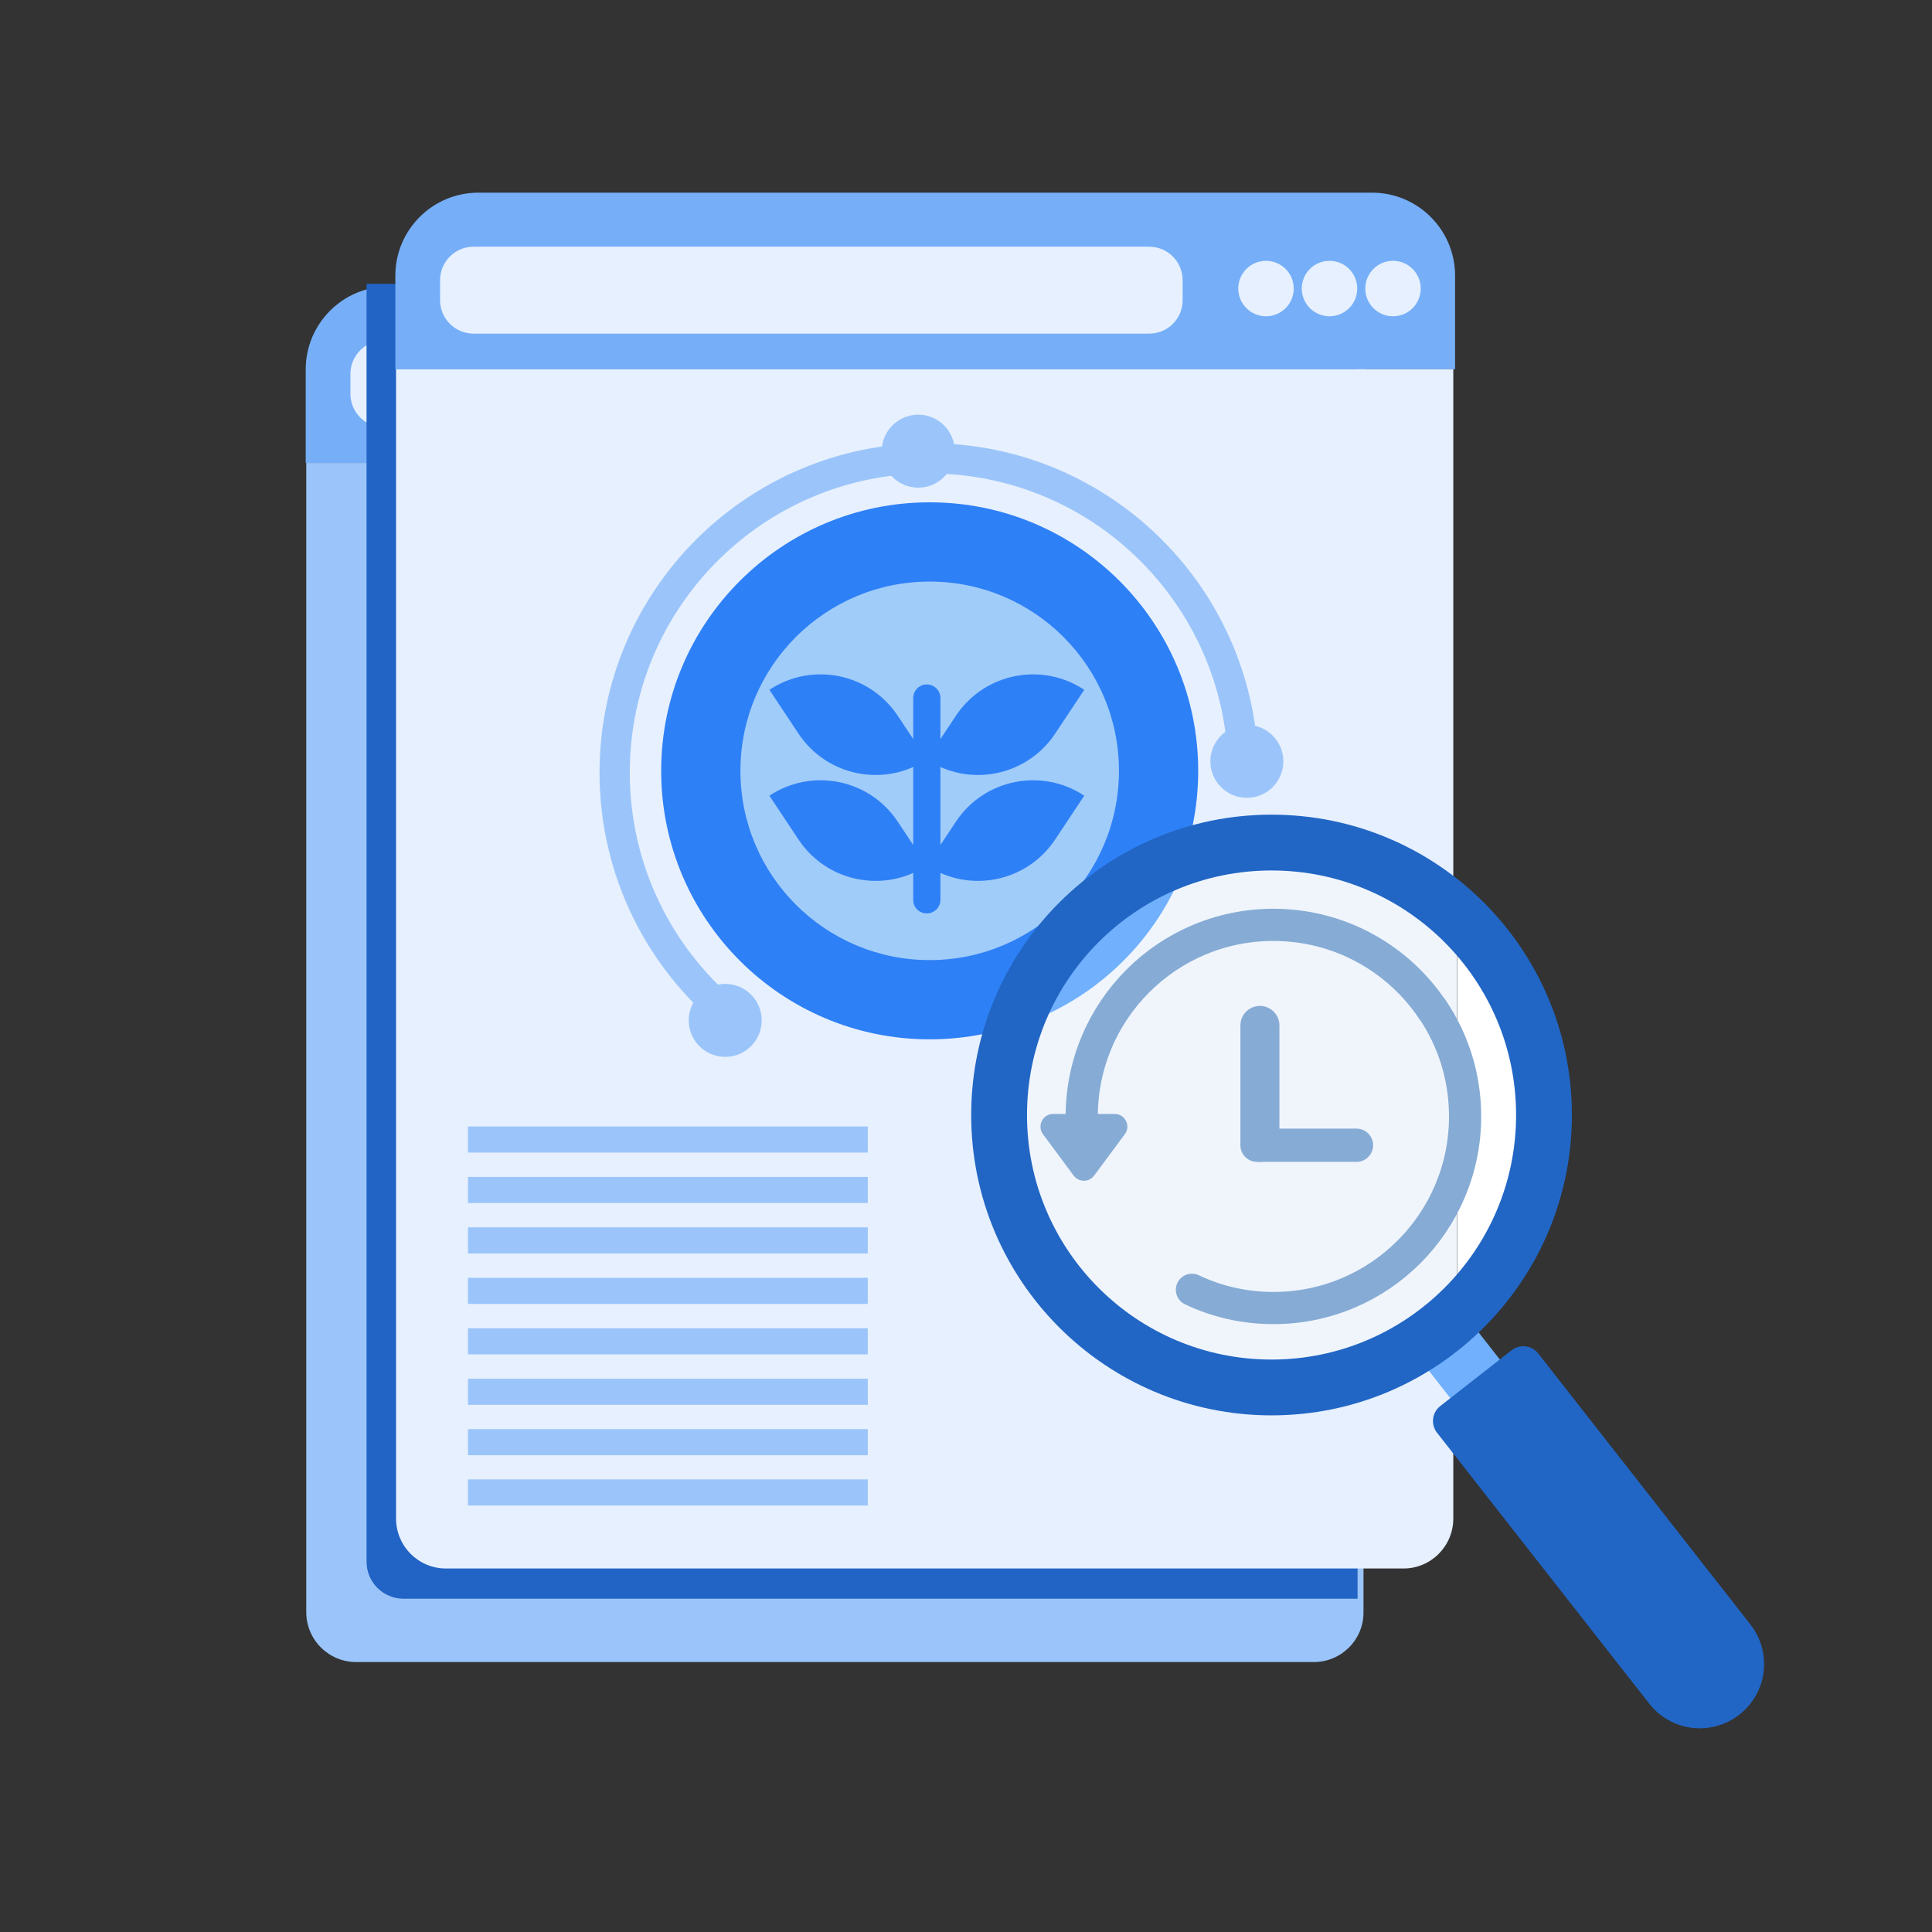 <?xml version="1.0" encoding="UTF-8"?>
<!-- Generator: Adobe Illustrator 27.9.0, SVG Export Plug-In . SVG Version: 6.00 Build 0)  -->
<svg xmlns="http://www.w3.org/2000/svg" xmlns:xlink="http://www.w3.org/1999/xlink" version="1.1" id="Capa_1" x="0px" y="0px" viewBox="0 0 1080 1080" style="enable-background:new 0 0 1080 1080;" xml:space="preserve">
<rect x="0" y="0" width="1080" height="1080" fill="#333333" stroke="none"/>
<style type="text/css">
	.st0{fill:#76AFF8;}
	.st1{fill:#9BC5FA;}
	.st2{fill:#E7F0FE;}
	.st3{fill:#2264C5;}
	.st4{fill:#2E80F6;}
	.st5{fill:#A0CCFA;}
	.st6{fill:none;stroke:#9BC5FA;stroke-width:16.91;stroke-miterlimit:10;}
	.st7{fill:#FFFFFF;}
	.st8{fill:#F0F5FC;}
	.st9{fill:#70B0FC;}
	.st10{fill:#2166C5;}
	.st11{fill:none;stroke:#86ACD5;stroke-width:18;stroke-linecap:round;stroke-miterlimit:10;}
	.st12{fill:#86ACD5;}
</style>
<g>
	<g>
		<path class="st0" d="M763.2,258.8H170.9v-52.3c0-25.6,20.8-46.4,46.4-46.4h499.5c25.6,0,46.4,20.8,46.4,46.4V258.8z"></path>
		<path class="st1" d="M734.4,929.1H199.1c-15.4,0-27.9-12.5-27.9-27.9V258.8h591v642.5C762.3,916.6,749.8,929.1,734.4,929.1z"></path>
		<path class="st2" d="M592.2,238.9H214.6c-10.3,0-18.7-8.4-18.7-18.7V209c0-10.3,8.4-18.7,18.7-18.7h377.7    c10.3,0,18.7,8.4,18.7,18.7v11.2C610.9,230.5,602.5,238.9,592.2,238.9z"></path>
	</g>
	<path class="st3" d="M758.8,893.7H225.6c-11.5,0-20.7-9.3-20.7-20.7V158.7h554V893.7z"></path>
	<path class="st0" d="M813.3,206.4H221v-52.3c0-25.6,20.8-46.4,46.4-46.4H767c25.6,0,46.4,20.8,46.4,46.4V206.4z"></path>
	<path class="st2" d="M784.6,876.8H249.3c-15.4,0-27.9-12.5-27.9-27.9V206.4h591v642.5C812.4,864.3,799.9,876.8,784.6,876.8z"></path>
	<path class="st2" d="M642.4,186.5H264.7c-10.3,0-18.7-8.4-18.7-18.7v-11.2c0-10.3,8.4-18.7,18.7-18.7h377.7   c10.3,0,18.7,8.4,18.7,18.7v11.2C661.1,178.2,652.7,186.5,642.4,186.5z"></path>
	<circle class="st2" cx="707.7" cy="161.3" r="15.5"></circle>
	<circle class="st2" cx="743.2" cy="161.3" r="15.5"></circle>
	<circle class="st2" cx="778.7" cy="161.3" r="15.5"></circle>
	<circle class="st4" cx="519.7" cy="430.9" r="150.1"></circle>
	<circle class="st5" cx="519.7" cy="430.9" r="105.8"></circle>
	<g>
		<g>
			<g>
				<path class="st4" d="M518.1,424.6L518.1,424.6c23.7,15.7,55.7,9.4,71.6-14.3l16.4-24.7l0,0c-23.7-15.7-55.7-9.4-71.6,14.3      L518.1,424.6z"></path>
			</g>
			<g>
				<path class="st4" d="M518.1,424.6L518.1,424.6c-23.7,15.7-55.7,9.4-71.6-14.3l-16.4-24.7l0,0c23.7-15.7,55.7-9.4,71.6,14.3      L518.1,424.6z"></path>
			</g>
			<g>
				<path class="st4" d="M518.1,483.8L518.1,483.8c23.7,15.7,55.7,9.4,71.6-14.3l16.4-24.7l0,0c-23.7-15.7-55.7-9.4-71.6,14.3      L518.1,483.8z"></path>
			</g>
			<g>
				<path class="st4" d="M518.1,483.8L518.1,483.8c-23.7,15.7-55.7,9.4-71.6-14.3l-16.4-24.7l0,0c23.7-15.7,55.7-9.4,71.6,14.3      L518.1,483.8z"></path>
			</g>
			<g>
				<path class="st4" d="M518.1,510.6L518.1,510.6c4.2,0,7.6-3.4,7.6-7.6V390.2c0-4.2-3.4-7.6-7.6-7.6l0,0c-4.2,0-7.6,3.4-7.6,7.6      V503C510.4,507.2,513.8,510.6,518.1,510.6z"></path>
			</g>
		</g>
	</g>
	<path class="st6" d="M409.8,569.3c-40.3-32.2-66.2-81.8-66.2-137.4c0-97.1,78.7-175.7,175.7-175.7s175.7,78.7,175.7,175.7"></path>
	<circle class="st1" cx="405.4" cy="570.4" r="20.4"></circle>
	<circle class="st1" cx="697" cy="425.6" r="20.4"></circle>
	<circle class="st1" cx="513.3" cy="252.2" r="20.4"></circle>
	<g>
		<rect x="261.6" y="629.7" class="st1" width="223.5" height="14.6"></rect>
		<rect x="261.6" y="657.9" class="st1" width="223.5" height="14.6"></rect>
		<rect x="261.6" y="686.1" class="st1" width="223.5" height="14.6"></rect>
		<rect x="261.6" y="714.3" class="st1" width="223.5" height="14.6"></rect>
		<rect x="261.6" y="742.5" class="st1" width="223.5" height="14.6"></rect>
		<rect x="261.6" y="770.7" class="st1" width="223.5" height="14.6"></rect>
		<rect x="261.6" y="798.9" class="st1" width="223.5" height="14.6"></rect>
		<rect x="261.6" y="827" class="st1" width="223.5" height="14.6"></rect>
	</g>
	<g>
		<path class="st7" d="M861.3,621.1c0-42.3-18-80.4-46.7-107.1v214.2C843.3,701.5,861.3,663.4,861.3,621.1z"></path>
		<path class="st8" d="M715.2,475c-18.8,0-36.8,3.6-53.3,10c-14.9,38.6-45.4,69.5-83.7,85.1c-5.9,15.9-9.2,33.1-9.2,51    c0,80.7,65.4,146.1,146.1,146.1c38.4,0,73.3-14.8,99.4-39V514C788.5,489.8,753.6,475,715.2,475z"></path>
		<path class="st9" d="M578.2,570.1c38.3-15.5,68.8-46.4,83.7-85.1C623.3,500.1,592.7,531.2,578.2,570.1z"></path>
	</g>
	
		<rect x="807.3" y="742.3" transform="matrix(0.788 -0.616 0.616 0.788 -299.757 672.083)" class="st9" width="35.1" height="57.1"></rect>
	<path class="st10" d="M972.3,958.5L972.3,958.5c-15.6,12.2-38.2,9.5-50.4-6.2L803.3,800.9c-3.6-4.6-2.8-11.3,1.8-14.9l39.9-31.2   c4.6-3.6,11.3-2.8,14.9,1.8l118.6,151.5C990.7,923.7,988,946.3,972.3,958.5z"></path>
	<path class="st10" d="M710.8,455.4c-92.7,0-167.9,75.2-167.9,167.9s75.2,167.9,167.9,167.9c92.7,0,167.9-75.2,167.9-167.9   S803.6,455.4,710.8,455.4z M710.8,760c-75.5,0-136.7-61.2-136.7-136.7s61.2-136.7,136.7-136.7s136.7,61.2,136.7,136.7   S786.3,760,710.8,760z"></path>
	<path class="st11" d="M604.7,624.1c0-59.2,48-107.1,107.1-107.1c37,0,69.6,18.7,88.8,47.2"></path>
	<path class="st11" d="M800.7,564.2c11.6,17.1,18.3,37.7,18.3,59.9c0,59.2-48,107.1-107.1,107.1c-16.3,0-31.8-3.6-45.6-10.2"></path>
	<path class="st12" d="M611.6,657.2l17.2-23.2c3.5-4.7,0.1-11.3-5.7-11.3h-34.4c-5.8,0-9.1,6.6-5.7,11.3l17.2,23.2   C603.1,661,608.8,661,611.6,657.2z"></path>
	<path class="st12" d="M704.3,649.5L704.3,649.5c-6,0-10.9-4.9-10.9-10.9v-65.4c0-6,4.9-10.9,10.9-10.9l0,0c6,0,10.9,4.9,10.9,10.9   v65.4C715.2,644.6,710.3,649.5,704.3,649.5z"></path>
	<path class="st12" d="M693.4,640.2L693.4,640.2c0-5.1,4.2-9.3,9.3-9.3h55.6c5.1,0,9.3,4.2,9.3,9.3l0,0c0,5.1-4.2,9.3-9.3,9.3h-55.6   C697.5,649.5,693.4,645.3,693.4,640.2z"></path>
</g>
</svg>
